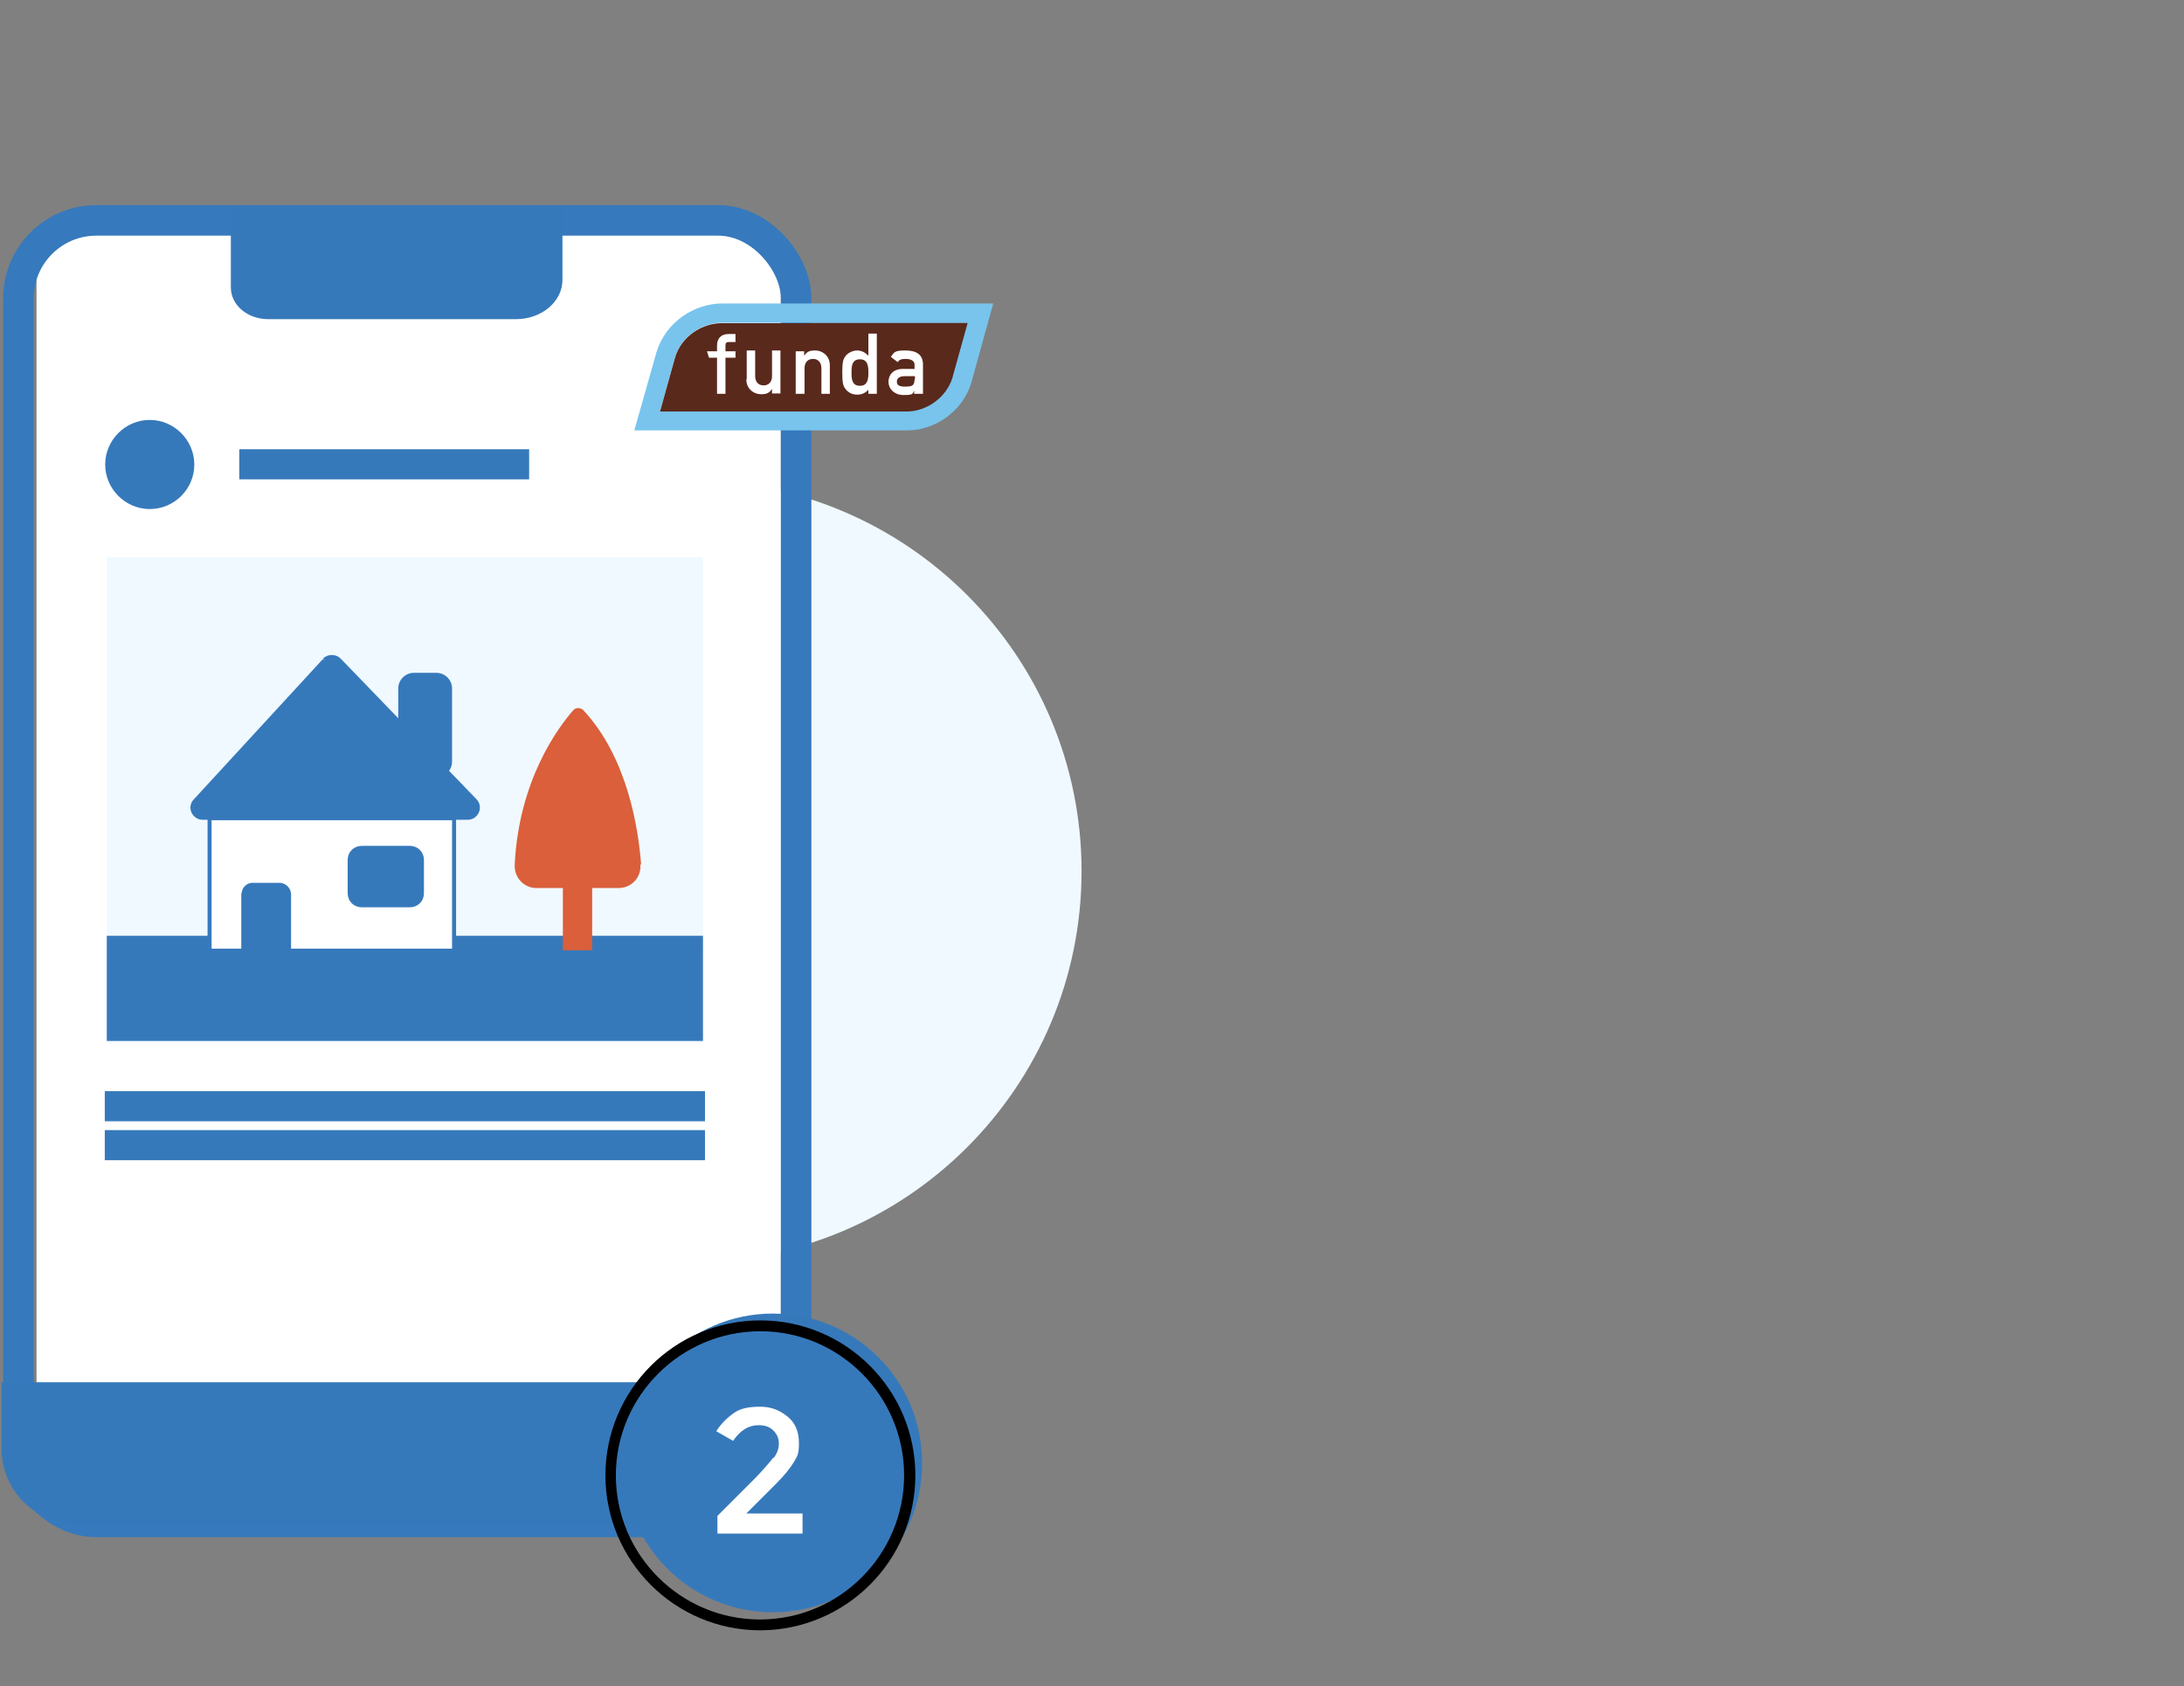 <?xml version="1.0" encoding="UTF-8"?>
<svg xmlns="http://www.w3.org/2000/svg" xmlns:xlink="http://www.w3.org/1999/xlink" id="Laag_1" version="1.1" viewBox="0 0 544 420">
  <rect x="0" y="0" width="544" height="420" fill="#808080" stroke="none"/>
  <defs>
    <clipPath id="clippath">
      <rect x="-21.9" y="25.3" width="291.4" height="358.6" fill="none"></rect>
    </clipPath>
    <clipPath id="clippath-1">
      <rect x="-21.9" y="25.3" width="291.4" height="358.6" fill="none"></rect>
    </clipPath>
    <clipPath id="clippath-2">
      <rect x="-21.9" y="25.3" width="291.4" height="358.6" fill="none"></rect>
    </clipPath>
    <clipPath id="clippath-3">
      <rect x="-21.9" y="25.3" width="291.4" height="358.6" fill="none"></rect>
    </clipPath>
    <clipPath id="clippath-4">
      <rect x="-21.9" y="25.3" width="291.4" height="358.6" fill="none"></rect>
    </clipPath>
    <clipPath id="clippath-5">
      <circle cx="192.5" cy="364.4" r="37.2" fill="none"></circle>
    </clipPath>
    <clipPath id="clippath-6">
      <rect x="-267.9" y="-296.3" width="625.3" height="1937" fill="none"></rect>
    </clipPath>
  </defs>
  <g clip-path="url(#clippath)">
    <g>
      <path d="M172.1,314.3c53.7,0,97.3-43.6,97.3-97.3s-43.6-97.3-97.3-97.3-97.3,43.6-97.3,97.3,43.6,97.3,97.3,97.3" fill="#f0f9ff"></path>
      <path d="M184.5,57.2H18c-4.9,0-8.9,4-8.9,8.9v278.8h185.4V67.2c0-5.5-4.5-10-10-10" fill="#fff"></path>
    </g>
  </g>
  <rect x="26.6" y="138.8" width="148.5" height="98" fill="#f0f9ff"></rect>
  <rect x="26.6" y="233.1" width="148.5" height="26.2" fill="#3679bb"></rect>
  <g clip-path="url(#clippath-1)">
    <g>
      <rect x="4.6" y="54.9" width="193.7" height="324.2" rx="19.4" ry="19.4" fill="none" stroke="#3679bc" stroke-miterlimit="10" stroke-width="7.6"></rect>
      <path d="M58,52.3v19.3c0,4.1,3.9,7.4,8.8,7.4h61.7c6.1,0,11.1-4.1,11.1-9.3v-17.4s-81.6,0-81.6,0Z" fill="#3679bb" stroke="#3679bb" stroke-miterlimit="10"></path>
    </g>
  </g>
  <rect x="52.2" y="203.8" width="60.9" height="33" fill="#fff"></rect>
  <rect x="52.2" y="203.8" width="60.9" height="33" fill="none" stroke="#3679bc" stroke-miterlimit="10"></rect>
  <g clip-path="url(#clippath-2)">
    <g>
      <path d="M80.8,164.5l-32.2,35c-1.5,1.6-.3,4.2,1.9,4.2h66c2.2,0,3.4-2.7,1.8-4.3l-33.8-35c-1-1-2.7-1-3.7,0" fill="#3679bb" stroke="#3679bb" stroke-miterlimit="10"></path>
      <path d="M60.6,222.5v14.3h11.4v-14c0-1.3-1.1-2.4-2.4-2.4h-6.7c-1.2,0-2.2,1-2.2,2.2" fill="#3679bb" stroke="#3679bb" stroke-miterlimit="10"></path>
      <path d="M102.1,225.5h-12c-1.7,0-3-1.3-3-3v-8.3c0-1.7,1.3-3,3-3h12c1.7,0,3,1.3,3,3v8.3c0,1.7-1.3,3-3,3" fill="#3679bb" stroke="#3679bb" stroke-miterlimit="10"></path>
      <path d="M103.1,168.1h5.6c1.9,0,3.4,1.5,3.4,3.4v18.2c0,1.9-1.5,3.4-3.4,3.4h-5.6c-1.9,0-3.4-1.5-3.4-3.4v-18.2c0-1.9,1.5-3.4,3.4-3.4" fill="#3679bb" stroke="#3679bb" stroke-miterlimit="10"></path>
      <path d="M159.7,215.4c-.7-9.1-3.4-26.7-14.4-38.5-.7-.7-1.9-.7-2.5,0-3.6,4.1-13.6,17.3-14.6,38.6-.1,3.1,2.3,5.7,5.4,5.7h6.6v15.5h7.3v-15.5h6.6c3.2,0,5.7-2.7,5.4-5.9" fill="#da5f3a"></path>
      <path d="M47.9,115.7c0,5.9-4.8,10.6-10.6,10.6s-10.6-4.8-10.6-10.6,4.8-10.6,10.6-10.6,10.6,4.8,10.6,10.6" fill="#3679bb" stroke="#3679bb" stroke-miterlimit="10"></path>
    </g>
  </g>
  <rect x="26.6" y="272.3" width="148.5" height="6.5" fill="#3679bb" stroke="#3679bb" stroke-miterlimit="10"></rect>
  <rect x="60.1" y="112.4" width="71.2" height="6.5" fill="#3679bb" stroke="#3679bb" stroke-miterlimit="10"></rect>
  <rect x="26.6" y="282" width="148.5" height="6.5" fill="#3679bb" stroke="#3679bb" stroke-miterlimit="10"></rect>
  <g clip-path="url(#clippath-3)">
    <path d="M182.1,379.1H19.1c-10,0-18.2-8.1-18.2-18.2v-16.1h202.3v13.1c0,11.7-9.5,21.1-21.1,21.1" fill="#3679bb" stroke="#3679bb" stroke-miterlimit="10"></path>
  </g>
  <g clip-path="url(#clippath-4)">
    <g>
      <path d="M225.9,102.4h-61.5c.4-1.5,3.7-13.2,3.7-13.3,1.6-5.6,7.1-8.7,11.6-8.7h61.3c-1.1,4-3.7,13.3-3.7,13.3-1.6,5.4-6.8,8.6-11.4,8.6M226.1,107.2c6.4,0,13.7-4.4,15.9-12.1h0l5.4-19.5h-67.6c-6.7,0-14,4.5-16.3,12.2l-5.5,19.4h68.1Z" fill="#78c4ed"></path>
      <path d="M237.3,93.8s2.6-9.3,3.7-13.3h-61.3c-4.6,0-10,3.1-11.6,8.7,0,0-3.3,11.8-3.7,13.3h61.5c4.6,0,9.8-3.2,11.4-8.6" fill="#59291c"></path>
      <path d="M178.6,98.1h2.1v-9h2.5v-1.6h-2.5v-1.4c0-.7.2-.9.9-.9h1.6v-2h-1.7c-1.7,0-2.9.9-2.9,2.9v1.4h-2.5l.5,1.6h2v9h0Z" fill="#fff"></path>
      <path d="M185.9,94.5c0,2.4,1.9,3.7,3.6,3.7s2.1-.4,2.8-1.3h0v1.1h2.1v-10.7h-2.1v6.4c0,1.5-.9,2.3-2.1,2.3s-2.1-.8-2.1-2.3v-6.4h-2.1v7.1h0Z" fill="#fff"></path>
      <path d="M198.3,98.1h2.1v-6.4c0-1.5.9-2.3,2.1-2.3s2.1.8,2.1,2.3v6.4h2.1v-7.1c0-2.4-1.9-3.7-3.6-3.7s-2.1.4-2.8,1.3h0v-1.1h-2.1v10.7h0Z" fill="#fff"></path>
      <path d="M214.2,89.5c2,0,2.1,1.8,2.1,3.3s-.1,3.3-2.1,3.3-2.1-1.7-2.1-3.3.1-3.3,2.1-3.3M216.3,98.1h2.1v-15h-2.1v5.5c-.8-.8-1.7-1.3-2.8-1.3s-2.3.6-2.9,1.4c-.6.8-.8,1.5-.8,4.1s.2,3.3.8,4.1c.6.8,1.6,1.4,2.9,1.4s2.1-.5,2.8-1.2v1.1h0Z" fill="#fff"></path>
      <path d="M227.8,94.4c0,1.7-.6,1.9-2.4,1.9s-2-.6-2-1.3.6-1.3,1.9-1.3h2.6v.8h-.1ZM227.8,98.1h2.1v-7.3c0-2.6-1.8-3.5-4.4-3.5s-2.8.4-3.6,1.6l1.7,1.3c.4-.6.9-.8,2-.8s2.2.4,2.2,1.4v1.1h-3c-2.3,0-3.5,1.5-3.5,3.2s1.4,3.3,3.8,3.3,2.2-.3,2.6-1.1h0v.9h0Z" fill="#fff"></path>
    </g>
  </g>
  <rect width="544" height="420" fill="none"></rect>
  <g id="Laag_1-2">
    <g clip-path="url(#clippath-5)">
      <g clip-path="url(#clippath-6)">
        <rect x="152.2" y="324.1" width="80.6" height="80.6" fill="#3679bb"></rect>
      </g>
    </g>
    <path d="M189.4,406.1c-21.3,0-38.6-17.3-38.6-38.6s17.3-38.6,38.6-38.6,38.6,17.3,38.6,38.6-17.3,38.5-38.6,38.6ZM189.4,331.6c-19.8,0-36,16.1-36,35.9s16.1,35.9,35.9,35.9,35.9-16.1,35.9-35.9h0c0-19.8-16.1-35.9-35.8-35.9h0Z"></path>
  </g>
  <path d="M192.7,363.2c.9-1.2,1.3-2.4,1.3-3.7s-.5-2.3-1.4-3.2-2.1-1.3-3.6-1.3c-2.6,0-4.6,1.3-6.4,3.9l-4.2-2.4c1.3-2,2.9-3.5,4.5-4.6s3.7-1.5,6.4-1.5,4.8.8,6.8,2.4,2.9,3.8,2.9,6.7-.4,3.1-1.2,4.6c-.9,1.5-2.3,3.3-4.6,5.6l-7.3,7.3h14v5h-21.2v-4.4l9.4-9.4c2.1-2.2,3.5-3.8,4.5-5.1h.1Z" fill="#fff"></path>
</svg>
